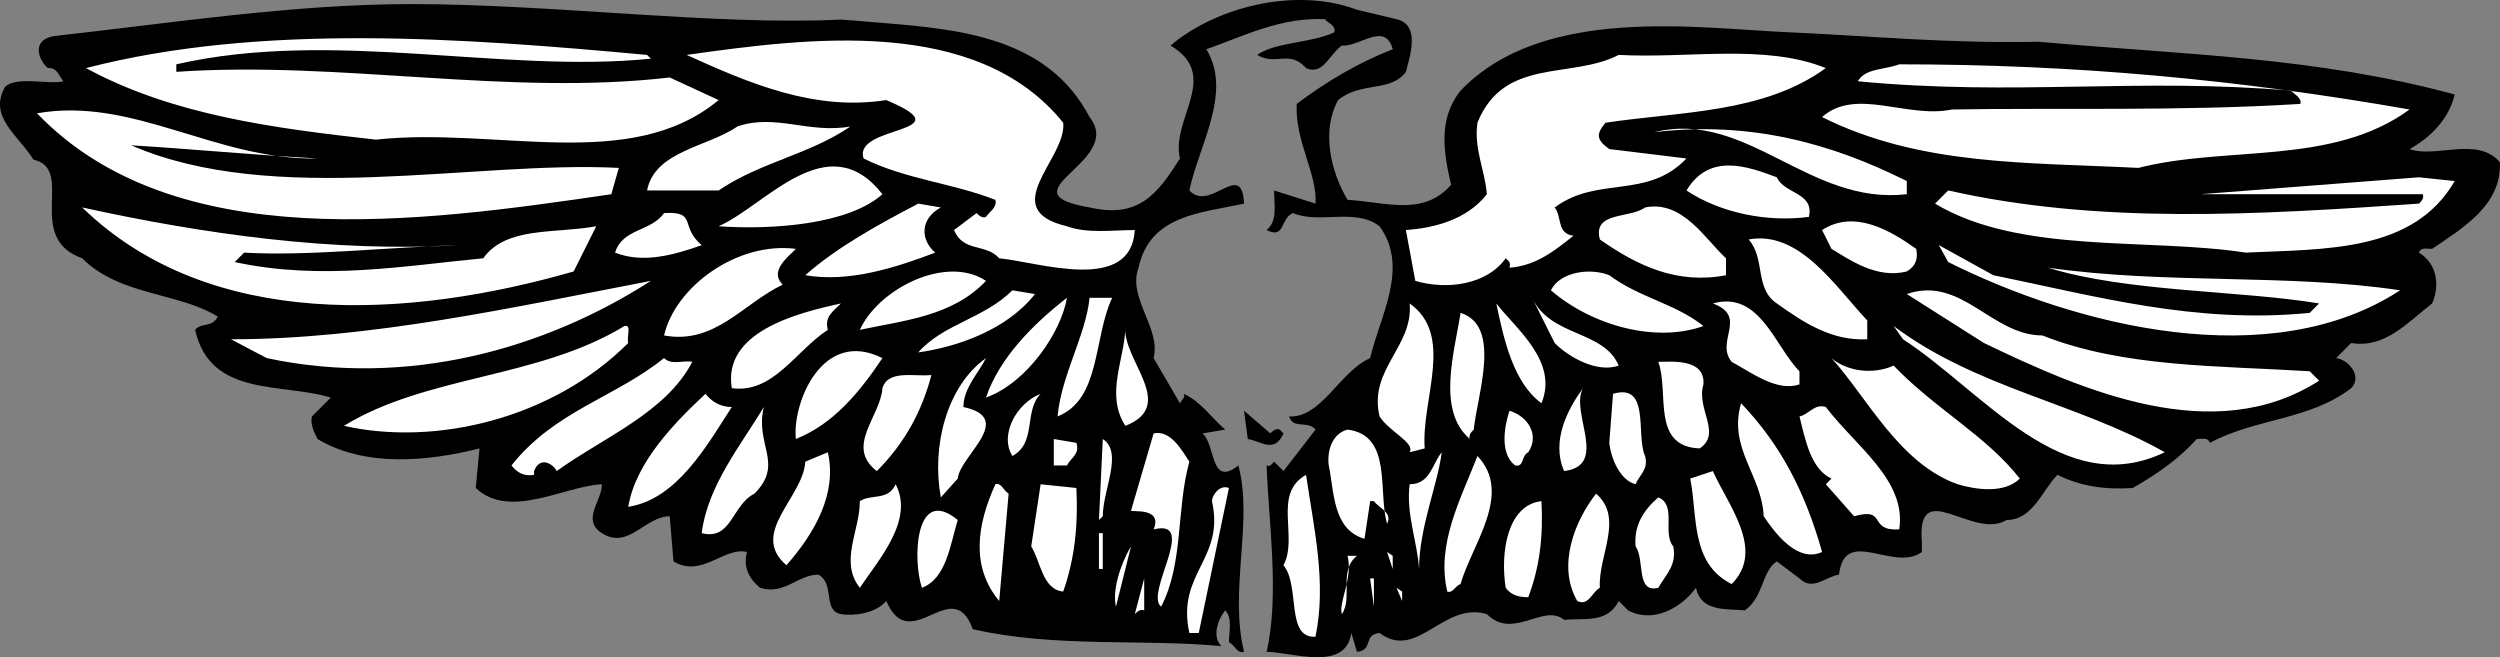 <svg xmlns="http://www.w3.org/2000/svg" width="132.77" height="34.904"><rect width="100%" height="100%" fill="#808080" stroke="none"/><path d="M74.165 1.018c1.3.297.7 2 .5 2.797-.8 1.101-2.398.5-3.598 1.5-.902 1.601-.402 3.8.5 5.3 2 .102 4 .903 5.5-.8-.402-1.7-.703-3.5.5-5 4.399-4.598 12.7-3.297 17.5-3.098 4.399.2 8.399.598 13.2.5 7.8.7 14.699.8 22.097 2.8-.297 1.298-1.297 2.298-2.398 2.9 1.398.5 3.601-.7 4.8.699.098 2.3-2 3.5-3.601 4.601-.3 0-.598-.101-.7.2 1 .6 1.102 1.8.7 2.699-1.3 1-2.5 2.402-4.3 2.101l-.798.8c.7.099 1.399 1 .797 1.599-2.2 1.699-5.098 1.601-7.5 2.902-.098-.3-.398-.203-.7-.203-.898 1-2 1.8-3.397 2.601-1.5.102-2.801-.101-4-.699-.801.8-1.301 2.399-2.7 2.399-1.8 1.101-4.8-2.399-4.5 1.199v.5c-1.5 1.101-4.101-1.399-4.402 1.203-.7.098-1.398.898-2.098.2l-1.203-.903c-.797.5-.7 1.902-1.7 2.601-1-.101-2.3.102-2.597-1.199-.8 1.098-2.3 1.899-3.601 1.2l-.5-.5c-.602 1.199-1.801.898-2.899 1-1.101-.9-2.703 1.1-4.101-.301-2.301-.7-3.7 2.5-5.7 1-.902.101-.3.902-1.199 1l-.3-1c-.301 2.101-3.2 1-4.5 1 .699-3 .097-7 0-9.899.199.098.3-.101.398-.2l.5.5 1.7-2.202c-.4-.5-1.2 0-1.4-.7 1.7.102 2.7-2.398 4.302-3.097.5-2.203 2.097-4.8.5-7-1.301-1-3.2-.102-4.602-.703-.7.3-.398 1.402-1.398.902.597-.5.398-1.3.398-2.101l2.2.699c.1-1.598-1.098-3.297-1-5.297 1.6-1.203 3.3-2.203 5.1-2.902-.398-1.5-1.8-.098-2.698-.2-.7.5-1 1.602-1.903 1.2-.898-1-1.597-.098-2.597-.7 1-.699 2.8-.601 4.097-1.199.102-.402-.398-.5-.5-.7-2.398-.1-4.297.9-6.297 1.599 1.399 2.3-.402 5.101-.902 7.5 1.102 1.199 2.8-1.7 2.902.699-2.3.5-5 .601-5.601 3.402-.602 1.598 1.199 3.2.8 4.8l1.399 2.4c.102-.2.3-.301.2-.5.902.398 1.5 1.3 2.202 1.898l-1.203.203c.703.598.403 2.898 1.903 1.7.8 3-.5 6.597.3 9.898-.402.101-.5-.399-.8-.5 0-.598.199-1.301-.2-1.7-.402.5-.703 1.399-.203 1.899-4.2-.399-8.797.101-13.2-.899-1.097-3-3.3 1.5-4.597-1.5-.601.7-1.8.801-2.402.7-1-.2-.3-1.598-1.2-2.098-1.1 0-1.8 1.098-3.1.7-.598-.5-.9-1.102-.7-1.903-1.2-.297-2.398 1.402-3.898.5l-.2-2.399c-1.3 0-2.203 1.801-3.601.899-1.102-.7 0-1.7 0-2.598-2 .098-4.899 1.899-6.7.2l.2-2.102c-2.801.703-6.102 1-8.602-.5-.2-.399-.398-.797-.297-1.2l1-1c-2.601-.8-6.402 0-7.203-3.597.3-.402.903-.102 1.203-.703-2.101-1.297-5.203-1.098-7.203-3.098-3.097-1.101-.336-4.738-2.586-5.238C.978 7.178-.636 6.217.267 4.616c.597-.598 2.398-.098 3.097-.301-.297-.399-.336-.711-.836-.711-.5-.438-.863-1.488.336-1.688 6.3-.699 12.703-1.699 19-1.699 7.504 0 16.153 1.149 22.79.824.874.063.062 0 2.21.176 4.192.34 8.8.8 11 5 1.903 2.399-4.7 4 0 4.8 2.602.599 3.602-.702 4.8-2.6-.5-2.102 2.2-4.4-.5-6 2.5-2.102 6.7-3.102 9.903-1.9l2.098.5"/><path fill="#fff" d="M34.567 3.116c-7.902.8-16.902-1.598-25.203.3v.399c8.703-.598 17.602 1.3 26.203.3l2.598 1.2c-4.7 3.902-11.8 1.402-18.2 2.101-5.398-.601-10.8-1.3-15.398-3.8 9.297-2.399 20-1.598 29.797-.7l.203.2m21.899 3.402c.199 1.898-3.602 4.598.199 5.5 1.102.398 2.402.2 3.602.2-.2 3.398-5.102 1.698-7.2 1.5-.703-.802-1.902-.302-2.402-1.5l1.2-.903c.1.101.3.3.5.203.202-.3.6-.5.5-.902-2.298-.899-4.798-1.098-7-2.2-.598-1.8 5.5-1.3 1.202-3.101-3.8.601-7.3-.899-10.601-2.399 6.398-.898 15.398-2.101 20 3.602m40.5-2.902c-3.301 2.402-7.7 2.3-11.7 2.902-.5.598-.5.898.2 1.398l4.101.5c-2.101 2.2-4.703.899-7 2.602.399.5.098 1.398 1 1.5-1 .797-2 1.598-3.402 1.7.102-.302-.098-.403-.2-.5-1 1.398-3.1 1.698-4.8 1.198l-.5-2.699c1.402-.101 3.2-.5 4.3-1.902-.1-1.297-.698-2.399-.5-3.797 1.4-3.5 5-2.3 7.5-3.602 3.7.2 7.802-.601 11 .7m31.001 2.199c-4.102 3-9.7 1.902-14.399 3.101-5.902-.3-11.601-.101-16.8-2.699 1.8-1.601 4.5.098 6.898-.402 5.3-.098 12.2.101 18.5-.297.102-.3-.3-.5-.5-.703-8.098-.7-14.7.3-23-.5.402-.7 1.402-.598 2.2-.899 9.3 0 18 .801 27.1 2.399"/><path fill="#fff" d="M16.864 8.416c-3.597-.199-6.597-.5-9.898-.699 7.601 3.3 18.199.8 25.898 1.2l-.398 1.398c-10.2 1.5-23.2 3.3-30.5-4.297 5.101-.902 9.5 2.5 14.898 2.398m28.301-1.699c-2.2 1.5-4.8 1.899-7 3.399h-3.8c.402-2.098 3.202-2.301 4.8-3.399 2-.7 3.8.399 6 0m56.101 2.899v.699c-5.199.601-8.5-4.5-13.402-3.297 5.102-.602 9.403.598 13.402 2.598m-5.199 1.902c-2.203.297-4.703-.203-6.5-1.402 1.2-2 3.2-1.301 4.797-.7.403.899 2 .801 1.703 2.102m-49.203-1.203c-1.797 1.601-5.797 1.902-8.7 1.703 2.5-1.102 5.802-5.402 8.7-1.703m83.5-.699c-2.2 3.8-6.898 3.601-11.098 3.8-5.199-.8-12 .102-16.5-2.601l.7-.7c8 1.801 16.3 1.301 25 .7.101-.098.3-.297.199-.5h-11.8l11.6-.899 1.9.2m-80.399 1.402c-1.102.598-1.102 1.7-.301 2.398-2.098.801-4.598 1.602-6.898 1.2 1.699-1.5 3.898-2.7 6-3.801l1.199.203"/><path fill="#fff" d="M24.466 13.018c-3.801.098-8.102.598-11.5.398l-.5.5c4.601 1 9 .2 13.199-.199 1.2-1.7 3.8-1.3 6-1.7l-1.2 2.4c-8.698 2.5-19.3 3.199-26.1-3.4 6.402 1.4 13.3 2.4 20.1 2m67.2.7v.899c-2.598.5-4.7-.5-6.7-1.899-.398-1.5 1.602-1.101 2.4-1.7 2-.401 3.202 1.7 4.3 2.7m-54.398-.699c-1.403.5-3.102 1-4.602.398.402-1.3 1.902-1.101 2.602-2.101 1.8-.098.8.703 2 1.703m64.499.199c.098.5 0 .899-.5 1.2-1.601.398-3-.602-4-1.2l-.5-1c1.7-1.101 3.598 0 5 1m-2.601 3.801v1c-1.898.098-3.398-.902-4.8-1.902-1.2-.801-.598-2.399-1.5-3.399 2.702-.5 4.6 2.5 6.3 4.3m6.699-2.401c5.402 1.101 10.703 2.601 16.8 2l.5-.5c-4.198-.7-10.198-.598-14.398-1.899 6.301.899 12.7.3 18.7 1.2-6.899 4.5-17.2 1.898-24-1.5l-.5-.9 2.898 1.599m-63.597-1.399c-.5.5-1.403 1.2-.7 1.899-2.101 1-3.601 3.199-6.3 2.699.597-2.598 3.898-5 7-4.598m10.097 1.699c-1.797 1.899-4.398 2.102-6.7 2.602 1-2.203 4.603-4 6.7-2.602m38.102 2.399c-2.5.902-5.899 0-8.102-1.899.5-1 2.102-1.199 3.102-.8 1.601 1.199 3.5 1.5 5 2.699m-55.899-2.399c-5.601 3.602-12.902 5.7-20.402 4.102l-1.898-1c7.398 0 15-1.703 22.3-3.102m20.399.7c-1.5 1.902-4.102 2.8-6.2 3.101 1.301-1.5 3.5-1.8 5-3.3l1.2.199"/><path fill="#fff" d="m122.665 19.717.5.5c-5.598 3.598-12.598.5-17.8-2l-4.098-2.601c2.898-1 4.5 2.199 7.199 2.199 4.3 1.703 9.3 1.601 14.199 1.902m-70.301 1.399c.703-2.098 2.5-3.899 4.3-5.301-.3 1.8-2.097 4.5-4.3 5.3m6.703-5.3c-1 2.101-.601 5.402-2.902 6.3.2-2.199 1.5-4.3 1.7-6.3h1.202m26.899 3.601c-1.102.399-2.602-.398-3.399-1.199l-1.203-2.402c1 2.101 3.8 1.703 4.602 3.601m-41.301-3.3c-.398.402-.898.699-.7 1.402-1.698 1.098-2.898 3.398-5.1 3.098-.5-3 3.5-4 5.8-4.5m31 7.699-.8.203c.3-.5-1.098-1.102-1.598-1.902-.602-2.5 1.8-3.7 1.597-6 2.403 1.699.602 5.101.8 7.699m6.2-2.399c-1.5-1.101-2-3.398-2.398-5.3 1.101 1.402 3.3 3.101 2.398 5.3m13.703-1.699v.7c-1.203.398-2.5-.602-3.601-1.2-.899-1.101.898-2.402-1-3.101 2.5-.7 3.3 2.3 4.601 3.601m-17.3 3.098c-.102.101-.301.3-.2.5-1.8-1.5-.8-4.7-.5-6.7 2.2.7.899 4.301.7 6.2m-44.903-4.598c-4 4-10.2 5.5-15.097 4.399 4.398-2.7 10.3-2.5 14.898-5.301.402-.098.102.601.2.902m26.402 4.399c-1.102-1.7 0-3.598 0-5.301-.2 1.8 2.8 4.203 0 5.3m55.199 1.403c-5.399 2.598-9.602-3.203-13.899-6l-.5-.703c4.399 3.3 9.797 4.101 14.399 6.703m-78.199-4.801c-1.403 2.7-4.7 4-7.2 5.8-.203-.401-.902-.8-1.203 0v.2c-.5.098-.898-.101-1.2-.5 2.302-2.902 5.5-3.601 8.103-5.7.398.4 1 .099 1.5.2m10.097-.199c-1.2 1.797-2.597 3.5-4.597 4.297-.2-1.899 1.398-5.899 4.597-4.297"/><path fill="#fff" d="M52.364 19.018c-.398.797-1.2 1.598-1.2 2.598 2.802.601-.198 2.601-.3 3.8l-.898 1c-.5-2.699.3-5.898 2.398-7.398m38.102 1.398c-.399 1.301 1 2.602-.2 3.399-2.601-.098-1.601-3-2.199-4.598.7 0 2.5-.2 2.399 1.2m10.101-1.001c2.2 2.301 4.899 3.7 6.7 6-.801.801-2.301.602-3.301.301-3.102-1.101-4.801-4.601-6.7-6.7.801.7 2.2.9 3.301.4m-51.101.499c-.5 1.899-1.399 3.602-2.899 5.102-1.703-1.3.2-2.902.297-4.402.3-1 1.703-.598 2.602-.7m34.601.7c-.703 1.3 1.399 4.101-1 4.402-.703-1.602.2-3.3 1-4.402m-45.203 1c-1.297 2-2.898 4.902-5.5 5.3.403-2.398 2.5-4.5 4.102-6 .398.5.898.7 1.398.7m14.903 2.601c-.7-1.101.199-2.8 1.5-3.3-.903.898-.2 2.6-1.5 3.3m33.597 0c.203.7-.297 1-.5 1.5-.797-.2-1.297-1.3-1.398-2.2l.199-2.6c2-.602 1.2 2.199 1.7 3.3m9.402 5.098c-1.301.601-2.5-1-3.102-1.899-.098-2.199-1.898-3.601-1.2-6 2.102 2.2 3.4 4.7 4.302 7.899m-56.7-3.098c-1.203.598-1.203 2.5-2.8 2.098.3-2.5 2.097-4.7 3.3-6.7-.5 2 1.098 3-.5 4.602m56.899-4.601c1.601 2.101 4.3 3.902 3.898 6.5-1.7.101-.598-1.2-2.398-.7l-1.5-1.699.3-.3c-1.101-.5-1.402-2.102-1.699-3.301.5-.098.797-.7 1.399-.5"/><path d="M67.466 23.018c.101-.102.3-.3.5-.203l.199.203c-.5 1.098-1.2.398-1.898.297l-.2-1.5 1.399 1.203"/><path fill="#fff" d="M81.165 24.018c-.398.2-.2.797-.7.7-.8-.602-.6-2-.3-2.903 1 .3 1.602 1.3 1 2.203m-7.5 3.797c.3-.598-.398-.797-.7-1.2h-.198l-.301 2c-1.7-.5-1.602-2.5-1.899-3.898-.101-.8.2-1.7 1-1.902 2.399.3 1.598 3.3 2.098 5m-10.5-3.297c-.7 2.5-.3 5.398-1.5 7.7-.898-.7 2-4.7-.398-4.102.5-1.2-1.2-.899-1.2-1l1.2-4.098c.898-.203 1.5.898 1.898 1.5m-6-1c.2.598-.3.797-.5 1.2h-.7v-1.403l1.2.203m1.402 3.898-.203.2.203-4.301c1.098.703 0 2.703 0 4.101m-16.8 2.602c-2-1.703.898-3.602 1-5.5l1.199-.5c.5 2.2-.7 4.297-2.2 6m33.598.199c-.097-1.5-.7-2.902-.5-4.5 1.102 0 1.203-1.101 1.703-1.7-.203 1.7-1.203 4-1.203 6.2m2.203.801c-.3.098-.402.5-.703.398-.597-2.5.703-4.898 1.602-7.199 1.898 2-.301 4.7-.899 6.8m14.399.001c-2.2-1.102-1.801-3.602-2.2-5.602l1.2-.398c.8 1.797 2.8 4.2 1 6m-22.102 2.797c-1.597.101-.797-2.7-1.7-3.797.802-1.5-.597-3.8 1.2-4.8.403 2.8 1.102 5.698.5 8.597m-24.199-2.598c-1.098-1.402 0-3 0-4.601.602-.399 1.5 0 1.902-.899 1 1.899-.902 4-1.902 5.5m7.902-5-.5 5.7c-1.5-1.801-1.203-4-.203-6.2.3-.101.403.3.703.5m3.598-.301c.102 2-.098 3.801-.7 5.5-1.1-.101-1.198-1.601-1.698-2.398l.5-3.3 1.898.198m6.5 7.7h-.5c-.7-3.2 1.902-3.899 1.2-7 0-.301.402-.899.902-.7l-1.602 7.7m21.301-2.399c-.399.2-.602 1-1.2.7-1.101-1.9-.101-4.301 1-5.7 1.5 1.3.098 3.3.2 5m3.898-2.199c.203 1-.398 1.5-.797 2.2-1.203.3-.703-1.5-1.203-2.2-.097-1.102.403-1.902 1.203-2.602 1 .399.2 1.899.797 2.602m-7-2.402c.102 1.902-.097 3.5-.7 5.101-.5 0-.897-.101-1.198-.5-.301-1.902.101-4.402 1.898-4.601m-31 1c-.398 1.3-.597 3.101-1.898 3.601-.5-1.402-.399-5.5 1.898-3.601m7.5.699h.203v1.902h-.203v-1.902m.903 3.902c-.2-.8.199-2.2.8-3.2l-.8 3.2m14.699-2-.301-.902.3.203zm-1.899-.699c-1 .797-.203 2.2-.8 3.098-.2-.598.597-1.899.3-3.098h.5m-11.3 2.898c-.2-.101-.403.102-.5.2l.5-1.899v1.7m12.199-.2-.2-1.5h.2zm1.5-.301-.301-.699.3.2zm0 0"/></svg>
